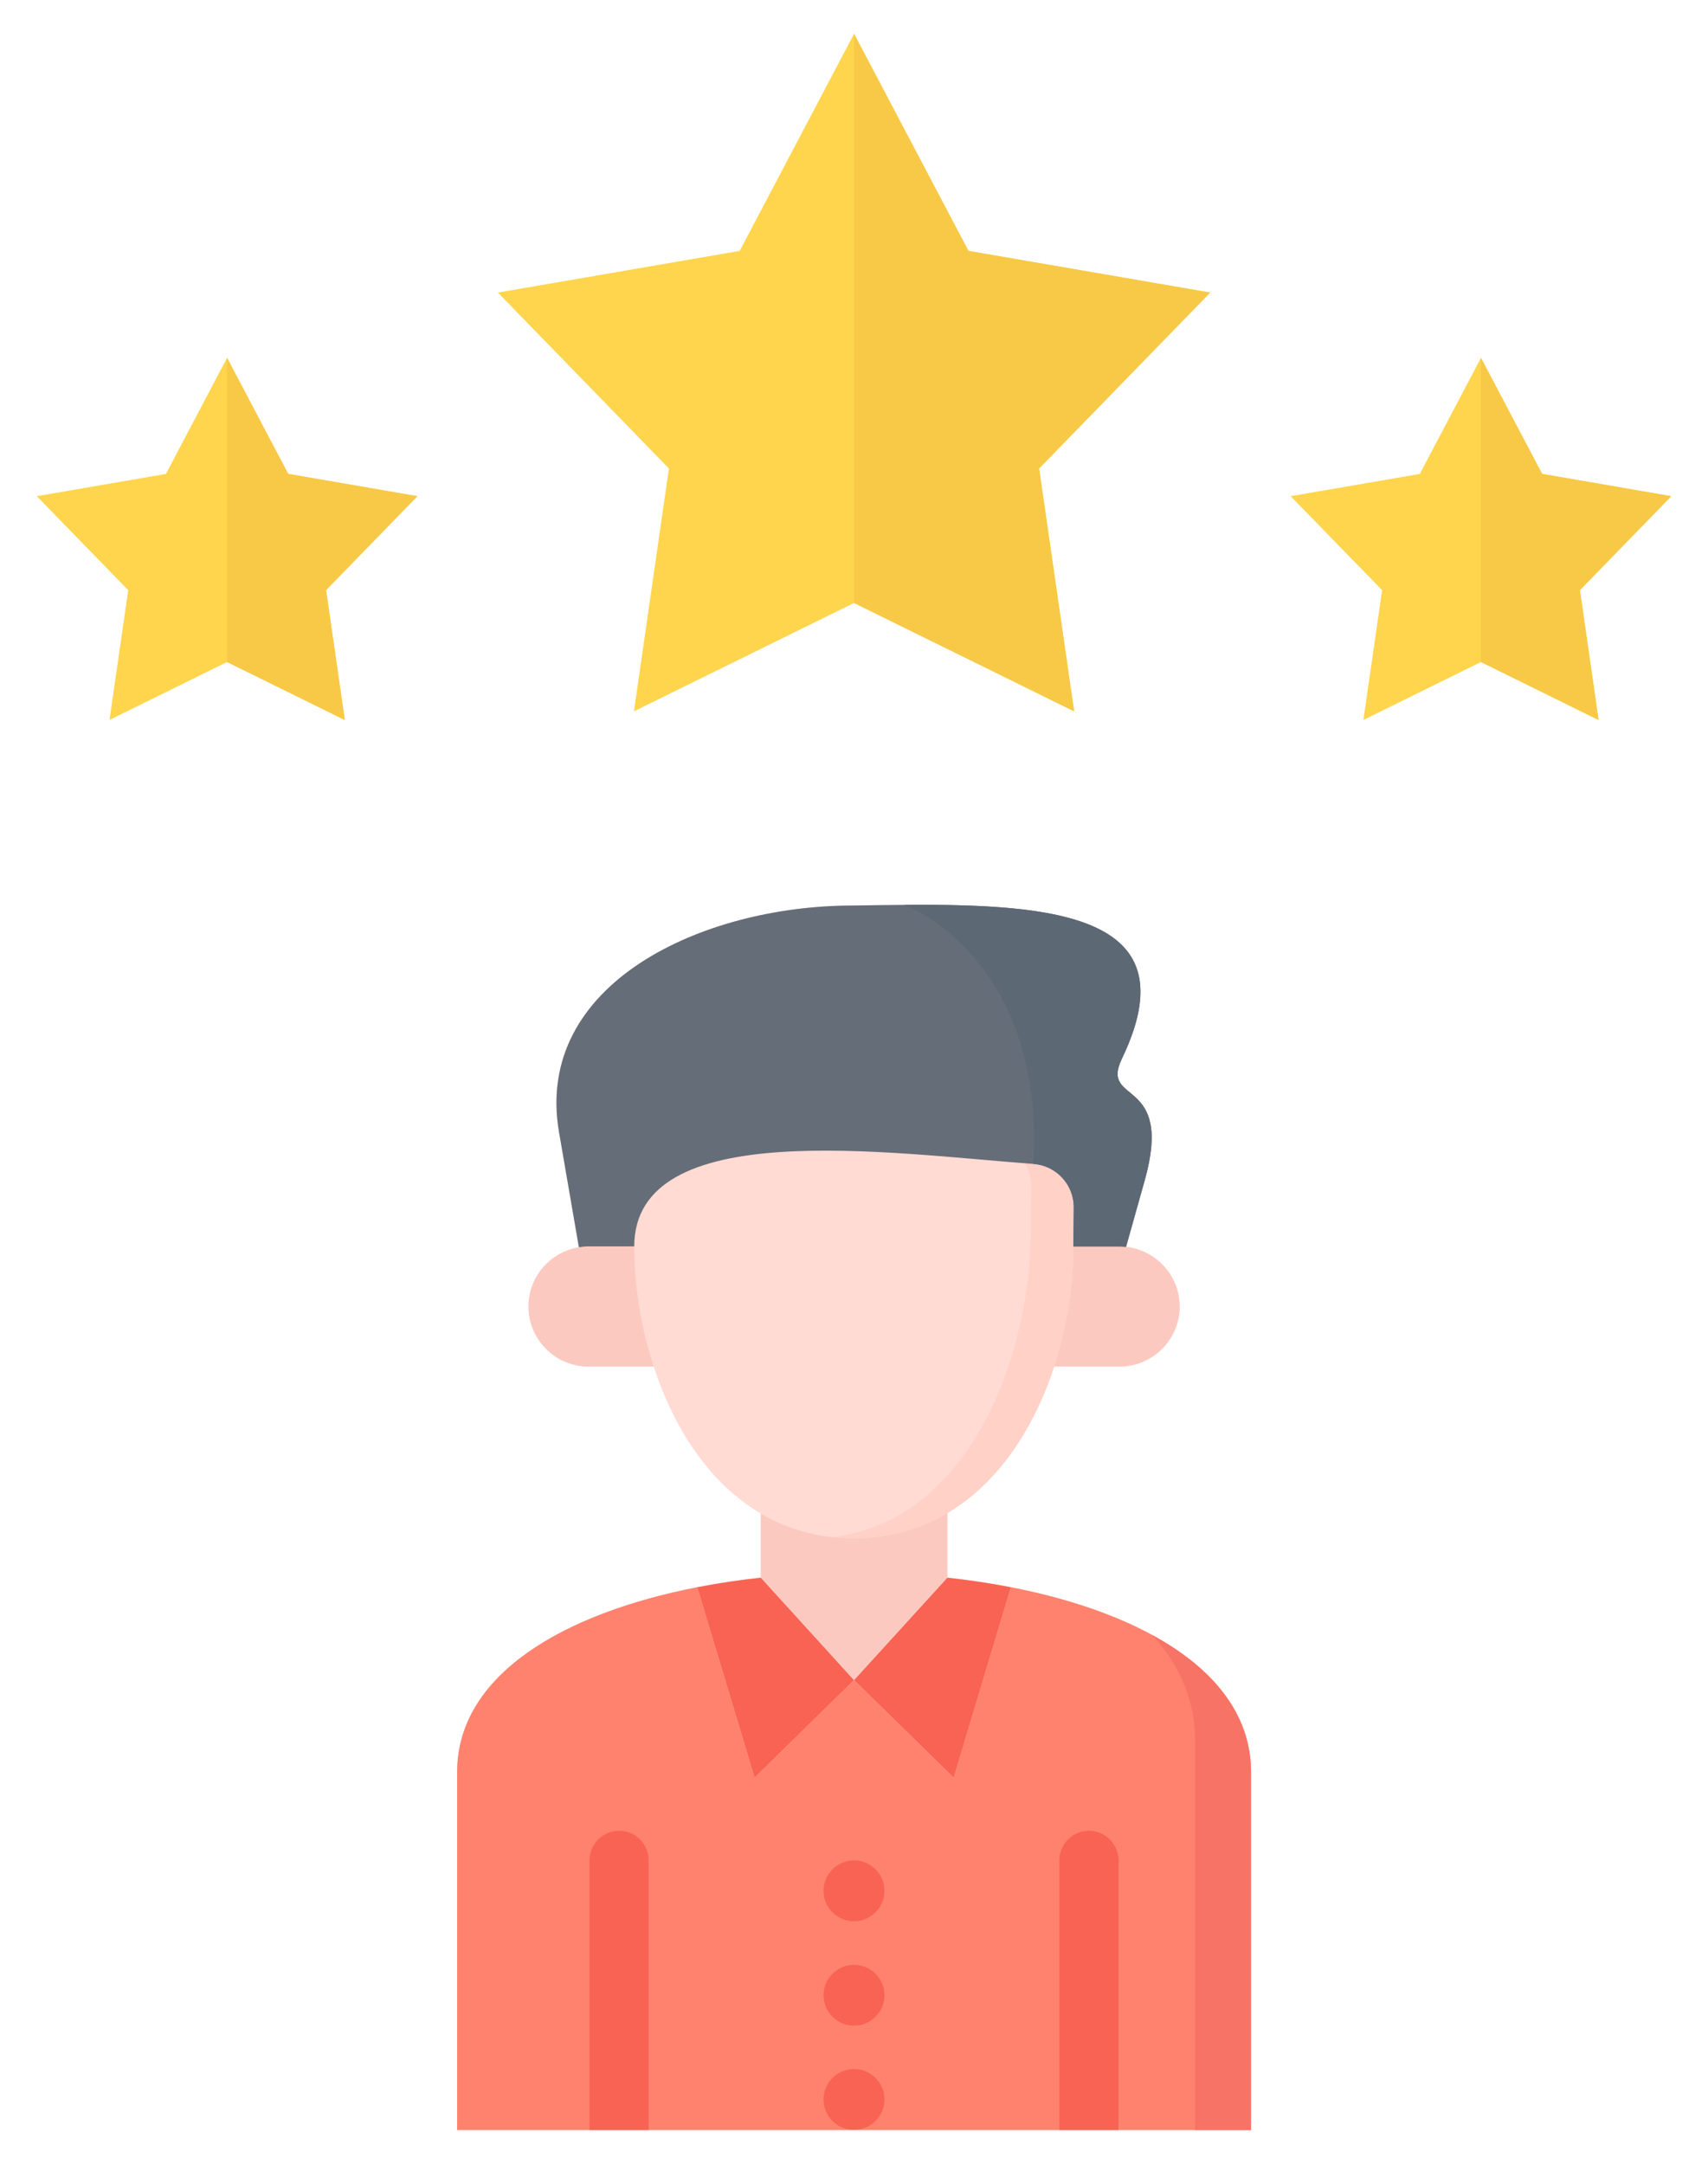 <?xml version="1.0" encoding="UTF-8"?>
<svg xmlns="http://www.w3.org/2000/svg" width="30" height="38" viewBox="0 0 30 38" fill="none">
  <path d="M16.639 27.705V26.573C17.548 26.035 18.167 25.065 18.515 24H19.663C20.244 24 20.72 23.526 20.72 22.946C20.72 22.405 20.305 21.956 19.778 21.898L20.105 20.733C20.625 18.887 19.311 19.413 19.705 18.595C21.051 15.797 17.996 15.856 14.976 15.903C12.333 15.903 9.371 17.278 9.819 19.883L10.168 21.907C9.668 21.988 9.283 22.423 9.283 22.946C9.283 23.526 9.757 24 10.337 24H11.482C11.826 25.055 12.44 26.04 13.364 26.581V27.705C10.501 28.014 8.029 29.153 8.029 31.121V37.406H21.973V31.121C21.973 29.153 19.501 28.014 16.639 27.705Z" fill="#FFDBD3"></path>
  <path d="M17.756 27.875L16.749 31.221L15 29.506L13.253 31.221L12.247 27.875C9.887 28.335 8.029 29.417 8.029 31.123V37.408H21.973V31.123C21.973 29.417 20.115 28.335 17.756 27.875Z" fill="#FF826E"></path>
  <path d="M20.238 28.715C20.713 29.231 20.99 29.849 20.99 30.568V37.408H21.973V31.123C21.973 30.093 21.295 29.291 20.238 28.715Z" fill="#F77366"></path>
  <path d="M18.152 20.441C18.103 20.438 18.053 20.434 18.002 20.43C18.077 20.561 18.116 20.709 18.114 20.86L18.107 21.583C18.107 23.863 16.996 26.726 14.618 26.993C14.741 27.007 14.868 27.014 14.998 27.014C17.628 27.014 18.854 24.15 18.854 21.892L18.86 21.21C18.865 20.807 18.555 20.469 18.152 20.441Z" fill="#FFD1C7"></path>
  <path d="M11.393 37.407V32.672C11.393 32.534 11.339 32.402 11.241 32.304C11.144 32.207 11.012 32.152 10.874 32.152C10.736 32.152 10.604 32.207 10.506 32.304C10.409 32.402 10.354 32.534 10.354 32.672V37.407H11.393ZM19.646 37.407V32.672C19.646 32.534 19.591 32.402 19.494 32.304C19.396 32.207 19.264 32.152 19.127 32.152C18.989 32.152 18.857 32.207 18.759 32.304C18.662 32.402 18.607 32.534 18.607 32.672V37.407H19.646Z" fill="#F96353"></path>
  <path fill-rule="evenodd" clip-rule="evenodd" d="M15 35.575C15.294 35.575 15.535 35.335 15.535 35.04C15.535 34.746 15.294 34.506 15 34.506C14.706 34.506 14.465 34.746 14.465 35.04C14.465 35.335 14.706 35.575 15 35.575ZM15 33.741C15.294 33.741 15.535 33.501 15.535 33.207C15.535 32.912 15.294 32.672 15 32.672C14.706 32.672 14.465 32.912 14.465 33.207C14.465 33.501 14.706 33.741 15 33.741Z" fill="#F96353"></path>
  <path d="M13.253 31.221L15 29.506L13.364 27.707C12.989 27.747 12.617 27.803 12.247 27.875L13.253 31.221ZM17.756 27.875C17.393 27.805 17.02 27.748 16.639 27.707L15 29.506L16.75 31.221L17.756 27.875Z" fill="#F96353"></path>
  <path fill-rule="evenodd" clip-rule="evenodd" d="M15 37.405C15.294 37.405 15.535 37.165 15.535 36.871C15.535 36.576 15.294 36.336 15 36.336C14.706 36.336 14.465 36.576 14.465 36.871C14.465 37.165 14.706 37.405 15 37.405Z" fill="#F96353"></path>
  <path d="M14.998 27.016C14.371 27.016 13.828 26.855 13.364 26.583V27.706L15 29.505L16.639 27.706V26.574C16.17 26.852 15.624 27.016 14.998 27.016Z" fill="#FCC9C0"></path>
  <path d="M10.168 21.907C10.223 21.898 10.279 21.892 10.337 21.892H11.14C11.14 19.588 15.624 20.255 18.152 20.441C18.555 20.469 18.865 20.807 18.86 21.21L18.854 21.892H19.663C19.702 21.892 19.741 21.894 19.778 21.898L20.105 20.733C20.625 18.887 19.311 19.413 19.705 18.595C21.051 15.797 17.996 15.856 14.976 15.903C12.333 15.903 9.371 17.278 9.819 19.883L10.168 21.907Z" fill="#656D78"></path>
  <path d="M11.14 21.891H10.337C9.757 21.891 9.282 22.365 9.282 22.945C9.282 23.525 9.757 23.999 10.337 23.999H11.482C11.25 23.29 11.14 22.549 11.14 21.891ZM19.663 21.891H18.854C18.854 22.57 18.742 23.304 18.515 23.999H19.663C20.244 23.999 20.72 23.525 20.72 22.945C20.72 22.365 20.244 21.891 19.663 21.891Z" fill="#FCC9C0"></path>
  <path d="M19.704 18.594C20.916 16.078 18.566 15.873 15.883 15.892C15.945 15.915 18.343 16.834 18.152 20.441C18.555 20.469 18.864 20.807 18.86 21.21L18.854 21.892H19.663C19.702 21.892 19.74 21.894 19.778 21.898L20.105 20.733C20.625 18.887 19.31 19.413 19.704 18.594Z" fill="#5D6875"></path>
  <path d="M21.256 5.138L18.251 8.227L18.866 12.492L15.001 10.589L11.135 12.492L11.749 8.227L8.745 5.138L12.992 4.406L15.001 0.594L17.01 4.406L21.256 5.138ZM5.062 8.323L3.988 6.285L2.914 8.323L0.646 8.714L2.252 10.364L1.923 12.644L3.988 11.626L6.056 12.644L5.727 10.364L7.331 8.714L5.062 8.323ZM29.355 8.714L27.086 8.323L26.012 6.285L24.938 8.323L22.669 8.714L24.276 10.364L23.947 12.644L26.012 11.626L28.077 12.644L27.75 10.364L29.355 8.714Z" fill="#FFD54D"></path>
  <path d="M28.078 12.644L27.75 10.364L29.355 8.714L27.086 8.322L26.012 6.285V11.626L28.078 12.644ZM17.01 4.406L15.001 0.594V10.589L18.866 12.492L18.251 8.227L21.256 5.138L17.01 4.406ZM6.056 12.644L5.727 10.364L7.331 8.714L5.062 8.322L3.988 6.285V11.626L6.056 12.644Z" fill="#F7C946"></path>
</svg>
